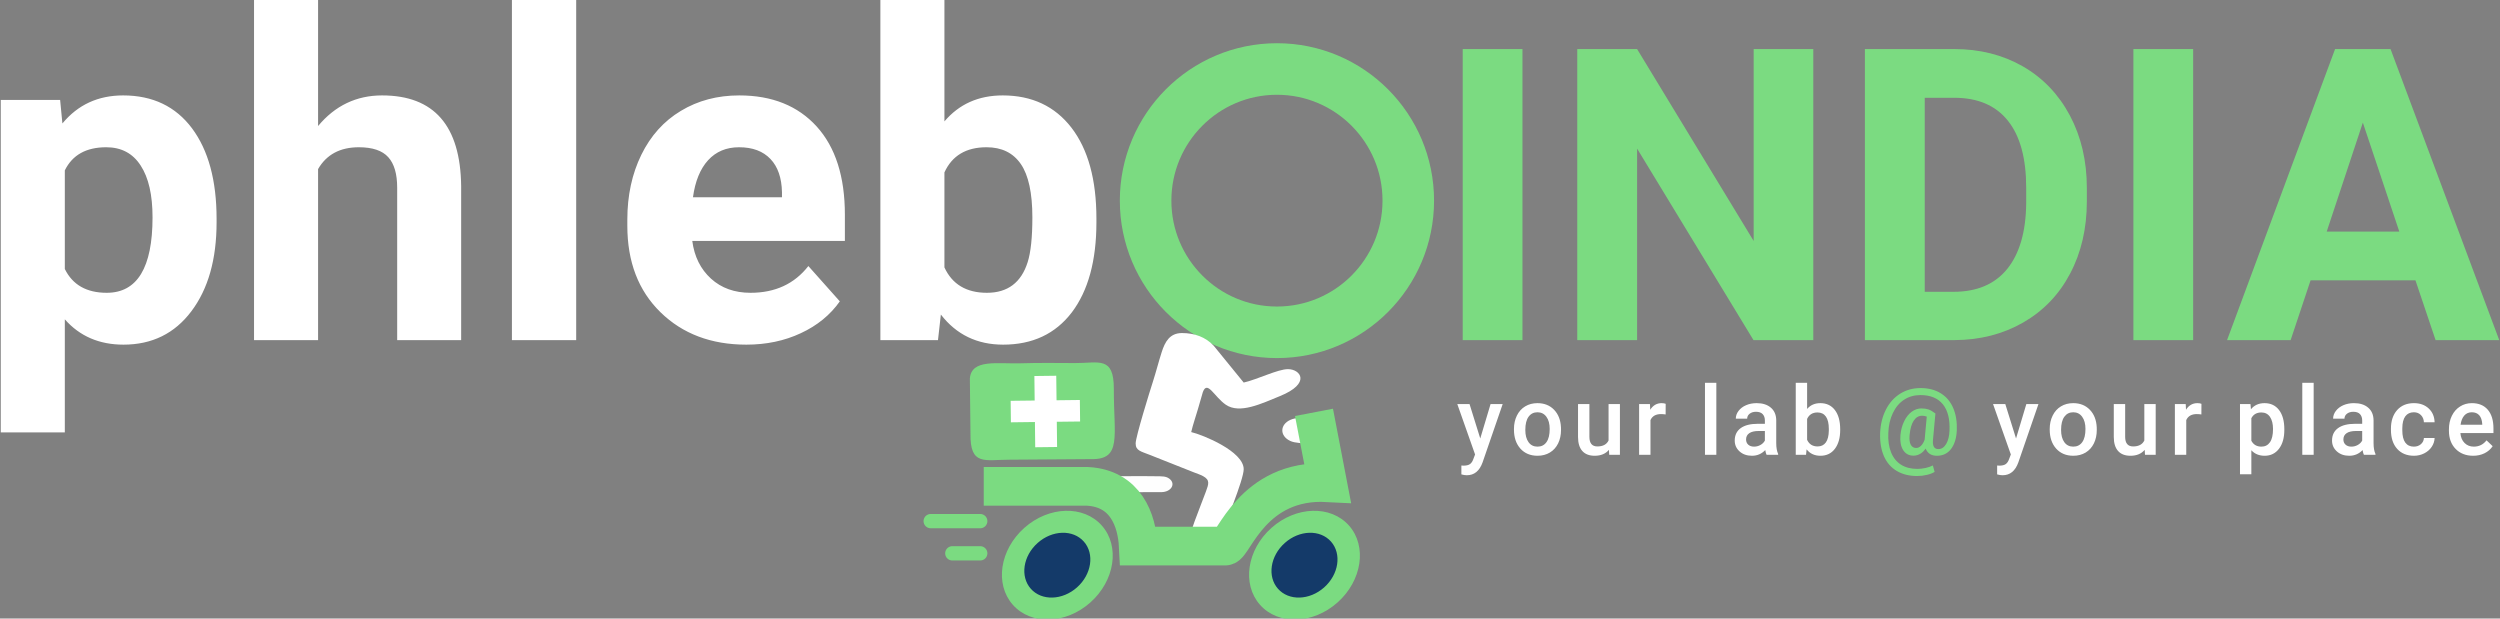 <svg width="194" height="48" viewBox="0 0 194 48" fill="none" xmlns="http://www.w3.org/2000/svg">
<rect x="0" y="0" width="194" height="48" fill="#808080" stroke="none"/>
<g clip-path="url(#clip0_326_528)">
<path fill-rule="evenodd" clip-rule="evenodd" d="M114.868 34.026L115.667 31.358H116.607L115.047 35.887C114.806 36.549 114.4 36.879 113.826 36.879C113.699 36.879 113.558 36.857 113.403 36.813V36.123L113.569 36.134C113.792 36.134 113.959 36.093 114.072 36.012C114.184 35.932 114.274 35.795 114.338 35.604L114.466 35.267L113.087 31.358H114.037L114.868 34.026ZM117.483 33.289C117.483 32.903 117.56 32.556 117.712 32.246C117.864 31.937 118.079 31.7 118.355 31.534C118.63 31.367 118.947 31.284 119.305 31.284C119.835 31.284 120.265 31.455 120.596 31.797C120.925 32.14 121.104 32.593 121.131 33.158L121.135 33.365C121.135 33.754 121.06 34.1 120.912 34.406C120.762 34.711 120.55 34.948 120.272 35.116C119.995 35.283 119.675 35.367 119.312 35.367C118.759 35.367 118.315 35.182 117.982 34.812C117.65 34.442 117.483 33.949 117.483 33.333V33.289ZM118.365 33.364C118.365 33.769 118.449 34.085 118.616 34.315C118.782 34.545 119.015 34.659 119.312 34.659C119.61 34.659 119.841 34.542 120.007 34.31C120.173 34.077 120.256 33.736 120.256 33.287C120.256 32.889 120.171 32.574 120 32.341C119.83 32.108 119.599 31.992 119.305 31.992C119.018 31.992 118.788 32.106 118.62 32.336C118.45 32.566 118.365 32.907 118.365 33.364ZM124.853 34.908C124.594 35.214 124.226 35.367 123.749 35.367C123.324 35.367 123.001 35.241 122.783 34.992C122.564 34.742 122.455 34.381 122.455 33.908V31.358H123.337V33.895C123.337 34.395 123.544 34.644 123.956 34.644C124.385 34.644 124.675 34.49 124.824 34.182V31.358H125.706V35.292H124.875L124.853 34.908ZM129.253 32.162C129.136 32.143 129.016 32.133 128.893 32.133C128.49 32.133 128.217 32.288 128.077 32.599V35.292H127.195V31.358H128.036L128.059 31.797C128.272 31.455 128.566 31.284 128.944 31.284C129.069 31.284 129.173 31.301 129.256 31.335L129.253 32.162ZM133.188 35.292H132.306V29.705H133.188V35.292ZM137.086 35.292C137.046 35.218 137.013 35.096 136.984 34.926C136.703 35.22 136.36 35.367 135.954 35.367C135.559 35.367 135.238 35.254 134.988 35.028C134.738 34.802 134.615 34.522 134.615 34.19C134.615 33.77 134.769 33.447 135.08 33.222C135.391 32.998 135.836 32.886 136.414 32.886H136.955V32.627C136.955 32.424 136.898 32.261 136.785 32.138C136.671 32.015 136.497 31.954 136.266 31.954C136.065 31.954 135.9 32.005 135.772 32.106C135.644 32.207 135.58 32.334 135.58 32.49H134.698C134.698 32.274 134.769 32.072 134.912 31.885C135.054 31.698 135.249 31.55 135.494 31.444C135.739 31.337 136.014 31.284 136.317 31.284C136.776 31.284 137.143 31.399 137.415 31.632C137.689 31.863 137.829 32.188 137.836 32.608V34.383C137.836 34.737 137.886 35.019 137.985 35.23V35.292H137.086ZM136.116 34.659C136.291 34.659 136.454 34.617 136.608 34.531C136.761 34.447 136.878 34.332 136.955 34.188V33.445H136.479C136.153 33.445 135.908 33.502 135.743 33.616C135.578 33.73 135.495 33.892 135.495 34.101C135.495 34.272 135.552 34.407 135.665 34.508C135.778 34.608 135.928 34.659 136.116 34.659ZM142.799 33.365C142.799 33.977 142.662 34.463 142.39 34.824C142.117 35.185 141.743 35.367 141.266 35.367C140.807 35.367 140.449 35.2 140.192 34.869L140.149 35.292H139.35V29.705H140.232V31.735C140.486 31.434 140.829 31.284 141.259 31.284C141.738 31.284 142.115 31.463 142.387 31.819C142.661 32.176 142.799 32.673 142.799 33.314V33.365ZM141.917 33.287C141.917 32.86 141.841 32.541 141.691 32.327C141.541 32.114 141.323 32.007 141.038 32.007C140.656 32.007 140.387 32.174 140.232 32.508V34.131C140.389 34.473 140.661 34.644 141.046 34.644C141.321 34.644 141.534 34.541 141.684 34.335C141.834 34.129 141.912 33.817 141.917 33.4V33.287ZM156.444 34.026L157.243 31.358H158.183L156.622 35.887C156.382 36.549 155.975 36.879 155.402 36.879C155.274 36.879 155.133 36.857 154.978 36.813V36.123L155.144 36.134C155.367 36.134 155.535 36.093 155.647 36.012C155.76 35.932 155.849 35.795 155.914 35.604L156.041 35.267L154.662 31.358H155.612L156.444 34.026ZM159.058 33.289C159.058 32.903 159.135 32.556 159.288 32.246C159.44 31.937 159.654 31.7 159.93 31.534C160.205 31.367 160.523 31.284 160.881 31.284C161.411 31.284 161.841 31.455 162.171 31.797C162.501 32.14 162.679 32.593 162.706 33.158L162.71 33.365C162.71 33.754 162.636 34.1 162.487 34.406C162.337 34.711 162.125 34.948 161.848 35.116C161.57 35.283 161.251 35.367 160.888 35.367C160.334 35.367 159.891 35.182 159.558 34.812C159.226 34.442 159.058 33.949 159.058 33.333L159.058 33.289ZM159.94 33.364C159.94 33.769 160.025 34.085 160.192 34.315C160.358 34.545 160.591 34.659 160.888 34.659C161.185 34.659 161.417 34.542 161.583 34.31C161.749 34.077 161.832 33.736 161.832 33.287C161.832 32.889 161.746 32.574 161.575 32.341C161.406 32.108 161.174 31.992 160.881 31.992C160.593 31.992 160.364 32.106 160.196 32.336C160.026 32.566 159.94 32.907 159.94 33.364ZM166.428 34.908C166.17 35.214 165.802 35.367 165.325 35.367C164.9 35.367 164.577 35.241 164.359 34.992C164.139 34.742 164.03 34.381 164.03 33.908V31.358H164.912V33.895C164.912 34.395 165.119 34.644 165.532 34.644C165.96 34.644 166.25 34.49 166.4 34.182V31.358H167.282V35.292H166.451L166.428 34.908ZM170.828 32.162C170.712 32.143 170.592 32.133 170.469 32.133C170.065 32.133 169.793 32.288 169.653 32.599V35.292H168.771V31.358H169.612L169.634 31.797C169.847 31.455 170.142 31.284 170.52 31.284C170.645 31.284 170.749 31.301 170.832 31.335L170.828 32.162ZM177.264 33.365C177.264 33.975 177.126 34.46 176.851 34.823C176.574 35.185 176.204 35.367 175.739 35.367C175.31 35.367 174.964 35.225 174.705 34.941V36.805H173.823V31.358H174.637L174.673 31.757C174.932 31.442 175.284 31.284 175.728 31.284C176.208 31.284 176.583 31.463 176.856 31.82C177.128 32.178 177.264 32.675 177.264 33.31V33.365ZM176.386 33.287C176.386 32.895 176.308 32.583 176.152 32.352C175.996 32.122 175.773 32.007 175.482 32.007C175.121 32.007 174.862 32.156 174.705 32.454V34.201C174.865 34.506 175.126 34.659 175.489 34.659C175.77 34.659 175.99 34.546 176.148 34.319C176.307 34.092 176.386 33.749 176.386 33.287ZM179.54 35.292H178.658V29.705H179.54V35.292ZM183.438 35.292C183.398 35.218 183.365 35.096 183.336 34.926C183.055 35.22 182.712 35.367 182.305 35.367C181.91 35.367 181.589 35.254 181.339 35.028C181.09 34.802 180.966 34.522 180.966 34.19C180.966 33.77 181.121 33.447 181.432 33.222C181.743 32.998 182.188 32.886 182.766 32.886H183.306V32.627C183.306 32.424 183.249 32.261 183.137 32.138C183.023 32.015 182.849 31.954 182.618 31.954C182.417 31.954 182.252 32.005 182.123 32.106C181.996 32.207 181.931 32.334 181.931 32.49H181.049C181.049 32.274 181.121 32.072 181.264 31.885C181.406 31.698 181.601 31.55 181.846 31.444C182.091 31.337 182.366 31.284 182.668 31.284C183.128 31.284 183.495 31.399 183.767 31.632C184.041 31.863 184.181 32.188 184.188 32.608V34.383C184.188 34.737 184.238 35.019 184.337 35.23V35.292H183.438ZM182.468 34.659C182.642 34.659 182.806 34.617 182.96 34.531C183.113 34.447 183.23 34.332 183.306 34.188V33.445H182.831C182.505 33.445 182.26 33.502 182.095 33.616C181.93 33.73 181.847 33.892 181.847 34.101C181.847 34.272 181.904 34.407 182.017 34.508C182.13 34.608 182.279 34.659 182.468 34.659ZM187.316 34.659C187.535 34.659 187.718 34.594 187.863 34.467C188.008 34.339 188.086 34.18 188.095 33.991H188.926C188.918 34.237 188.841 34.465 188.698 34.678C188.556 34.89 188.361 35.058 188.117 35.182C187.873 35.305 187.609 35.367 187.326 35.367C186.777 35.367 186.341 35.188 186.02 34.832C185.698 34.475 185.537 33.982 185.537 33.354V33.263C185.537 32.665 185.697 32.184 186.016 31.824C186.336 31.464 186.771 31.284 187.322 31.284C187.789 31.284 188.171 31.421 188.464 31.694C188.758 31.966 188.912 32.325 188.926 32.769H188.095C188.086 32.542 188.009 32.357 187.865 32.21C187.721 32.065 187.538 31.992 187.316 31.992C187.03 31.992 186.809 32.096 186.654 32.303C186.5 32.511 186.421 32.825 186.419 33.247V33.389C186.419 33.816 186.496 34.134 186.649 34.344C186.803 34.553 187.025 34.659 187.316 34.659ZM191.917 35.367C191.359 35.367 190.905 35.19 190.559 34.838C190.212 34.484 190.037 34.014 190.037 33.427V33.318C190.037 32.925 190.113 32.574 190.265 32.265C190.416 31.956 190.628 31.715 190.902 31.542C191.174 31.37 191.479 31.284 191.816 31.284C192.351 31.284 192.763 31.455 193.055 31.798C193.347 32.141 193.492 32.625 193.492 33.251V33.608H190.926C190.954 33.932 191.061 34.188 191.251 34.376C191.442 34.565 191.681 34.659 191.968 34.659C192.372 34.659 192.701 34.496 192.955 34.17L193.431 34.624C193.274 34.86 193.063 35.043 192.801 35.172C192.538 35.302 192.244 35.367 191.917 35.367ZM191.812 31.992C191.571 31.992 191.375 32.078 191.226 32.248C191.078 32.418 190.982 32.656 190.941 32.96H192.621V32.895C192.602 32.598 192.523 32.373 192.386 32.22C192.248 32.068 192.056 31.992 191.812 31.992Z" fill="white"/>
<path fill-rule="evenodd" clip-rule="evenodd" d="M151.847 33.407C151.818 34.013 151.668 34.491 151.401 34.841C151.132 35.191 150.768 35.367 150.308 35.367C149.87 35.367 149.577 35.18 149.43 34.807C149.306 34.99 149.163 35.13 149 35.221C148.837 35.313 148.666 35.359 148.486 35.359C148.133 35.359 147.866 35.214 147.682 34.923C147.5 34.633 147.431 34.244 147.474 33.757C147.513 33.363 147.609 33.006 147.763 32.69C147.916 32.372 148.111 32.127 148.346 31.953C148.583 31.781 148.833 31.694 149.099 31.694C149.302 31.694 149.482 31.719 149.638 31.77C149.794 31.82 149.978 31.926 150.188 32.086L150 34.131C149.954 34.61 150.092 34.85 150.414 34.85C150.66 34.85 150.863 34.718 151.022 34.453C151.179 34.187 151.266 33.844 151.281 33.422C151.322 32.529 151.149 31.845 150.764 31.37C150.378 30.895 149.798 30.658 149.024 30.658C148.549 30.658 148.129 30.777 147.763 31.015C147.396 31.252 147.105 31.596 146.89 32.045C146.674 32.495 146.556 33.006 146.534 33.581C146.504 34.165 146.575 34.669 146.742 35.091C146.911 35.514 147.168 35.836 147.515 36.057C147.863 36.277 148.287 36.387 148.787 36.387C148.99 36.387 149.203 36.362 149.424 36.314C149.646 36.266 149.834 36.201 149.989 36.118L150.126 36.616C149.979 36.713 149.781 36.791 149.529 36.849C149.279 36.909 149.027 36.939 148.774 36.939C148.158 36.939 147.631 36.808 147.191 36.547C146.751 36.287 146.42 35.909 146.2 35.415C145.973 34.904 145.873 34.291 145.899 33.579C145.928 32.916 146.077 32.318 146.346 31.788C146.613 31.259 146.981 30.847 147.447 30.554C147.913 30.261 148.443 30.114 149.037 30.114C149.641 30.114 150.158 30.247 150.593 30.513C151.027 30.777 151.353 31.16 151.567 31.658C151.782 32.156 151.875 32.739 151.847 33.407ZM148.185 33.759C148.154 34.088 148.183 34.337 148.272 34.507C148.362 34.678 148.505 34.763 148.7 34.763C148.831 34.763 148.954 34.706 149.071 34.591C149.187 34.476 149.281 34.319 149.353 34.117L149.517 32.328C149.395 32.282 149.279 32.26 149.165 32.26C148.896 32.26 148.677 32.386 148.508 32.639C148.339 32.892 148.231 33.264 148.185 33.759Z" fill="#7BDB81"/>
<path fill-rule="evenodd" clip-rule="evenodd" d="M99.091 5.354C104.72 5.354 109.283 9.928 109.283 15.57C109.283 21.213 104.72 25.787 99.091 25.787C93.462 25.787 88.899 21.213 88.899 15.57C88.899 9.928 93.462 5.354 99.091 5.354Z" stroke="#7BDB81" stroke-width="4"/>
<path fill-rule="evenodd" clip-rule="evenodd" d="M75.261 29.371L75.309 33.621C75.263 36.187 76.424 35.668 78.371 35.672L84.683 35.628C87.077 35.672 86.423 33.842 86.433 30.18C86.441 27.605 85.266 28.184 83.425 28.174C81.984 28.166 80.617 28.149 79.216 28.192C77.398 28.247 75.387 27.835 75.261 29.371Z" fill="#7BDB81"/>
<path fill-rule="evenodd" clip-rule="evenodd" d="M80.29 31.081L80.268 29.179L81.965 29.158L81.988 31.061L83.797 31.039L83.816 32.708L82.008 32.729L82.031 34.687L80.333 34.707L80.31 32.749L78.445 32.772L78.426 31.103L80.29 31.081Z" fill="white"/>
<path fill-rule="evenodd" clip-rule="evenodd" d="M88.126 34.41C88.126 34.979 88.547 35.027 89.232 35.302L92.666 36.663C92.857 36.739 93.14 36.831 93.347 36.941C93.923 37.25 93.784 37.57 93.587 38.123C93.185 39.251 92.119 41.673 92.119 42.735C92.218 43.061 93.819 42.639 94.583 41.923C95.023 40.806 96.511 37.229 96.511 36.411C96.511 35.023 93.326 33.737 92.438 33.529C92.584 32.9 92.783 32.366 92.963 31.734L93.34 30.43C93.691 29.476 94.213 30.776 95.118 31.403C96.197 32.151 97.914 31.31 99.318 30.74C101.761 29.749 100.924 28.646 99.945 28.646C99.164 28.646 97.623 29.427 96.511 29.687L94.178 26.822C93.548 26.153 92.695 25.845 91.719 25.845C90.761 25.845 90.397 26.548 90.151 27.314C89.891 28.126 89.716 28.847 89.453 29.657C89.225 30.36 88.126 33.904 88.126 34.41Z" fill="white"/>
<path fill-rule="evenodd" clip-rule="evenodd" d="M79.486 40.964C81.394 39.267 84.087 39.187 85.502 40.785C86.917 42.384 86.518 45.055 84.611 46.752C82.704 48.449 80.01 48.529 78.595 46.931C77.18 45.332 77.579 42.661 79.486 40.964Z" fill="#7BDB81"/>
<path fill-rule="evenodd" clip-rule="evenodd" d="M80.522 42.133C81.658 41.122 83.263 41.075 84.106 42.027C84.95 42.979 84.712 44.571 83.575 45.582C82.439 46.593 80.834 46.641 79.991 45.688C79.148 44.736 79.385 43.145 80.522 42.133Z" fill="#143A69"/>
<path fill-rule="evenodd" clip-rule="evenodd" d="M98.666 40.964C100.573 39.267 103.267 39.187 104.682 40.785C106.097 42.384 105.698 45.055 103.791 46.752C101.884 48.449 99.19 48.529 97.775 46.931C96.36 45.332 96.759 42.661 98.666 40.964Z" fill="#7BDB81"/>
<path fill-rule="evenodd" clip-rule="evenodd" d="M99.702 42.133C100.838 41.122 102.443 41.075 103.286 42.027C104.129 42.979 103.892 44.571 102.755 45.582C101.619 46.593 100.014 46.641 99.171 45.688C98.328 44.736 98.565 43.145 99.702 42.133Z" fill="#143A69"/>
<path fill-rule="evenodd" clip-rule="evenodd" d="M72.221 39.885H76.068C76.372 39.885 76.622 40.134 76.622 40.44C76.622 40.745 76.372 40.995 76.068 40.995H72.221C71.916 40.995 71.667 40.745 71.667 40.44C71.667 40.134 71.916 39.885 72.221 39.885Z" fill="#7BDB81"/>
<path fill-rule="evenodd" clip-rule="evenodd" d="M73.899 42.383H76.068C76.373 42.383 76.622 42.633 76.622 42.939C76.622 43.244 76.373 43.494 76.068 43.494H73.899C73.594 43.494 73.345 43.244 73.345 42.939C73.345 42.633 73.594 42.383 73.899 42.383Z" fill="#7BDB81"/>
<path fill-rule="evenodd" clip-rule="evenodd" d="M82.489 38.231C82.897 38.223 83.296 38.191 83.719 38.191C84.922 38.192 86.43 38.219 87.558 38.196C88.404 38.178 89.275 38.205 90.127 38.19C90.912 38.176 91.261 37.524 90.732 37.14C90.464 36.945 90.168 36.964 89.725 36.957C88.58 36.937 87.064 36.959 85.886 36.959C85.037 36.959 84.163 36.943 83.317 36.959C82.955 36.966 82.664 37.136 82.563 37.323C82.438 37.554 82.513 37.961 82.489 38.231Z" fill="#FEFEFE"/>
<path fill-rule="evenodd" clip-rule="evenodd" d="M101.55 34.442L101.552 32.356C101.056 32.415 100.543 32.401 100.138 32.579C99.314 32.941 99.285 33.828 100.127 34.219C100.502 34.393 101.076 34.379 101.55 34.442Z" fill="#FEFEFE"/>
<path d="M76.338 37.741C79.348 37.741 81.372 37.741 84.382 37.741C87.367 37.894 88.228 40.386 88.328 42.376H95.093C95.71 42.376 97.197 37.148 103.015 37.456L101.966 31.999" stroke="#7BDB81" stroke-width="3"/>
<path fill-rule="evenodd" clip-rule="evenodd" d="M16.807 17.245C16.807 20.121 16.156 22.421 14.853 24.151C13.556 25.88 11.796 26.745 9.583 26.745C7.706 26.745 6.186 26.092 5.03 24.78V33.556H0.059V7.756H4.666L4.842 9.58C6.045 8.127 7.612 7.404 9.554 7.404C11.843 7.404 13.627 8.256 14.9 9.956C16.167 11.656 16.807 13.998 16.807 16.986V17.245ZM11.837 16.868C11.837 15.127 11.532 13.786 10.915 12.845C10.305 11.898 9.413 11.427 8.245 11.427C6.685 11.427 5.617 12.027 5.03 13.221V20.874C5.634 22.104 6.72 22.721 8.281 22.721C10.651 22.721 11.837 20.768 11.837 16.868ZM24.683 9.78C25.998 8.198 27.659 7.404 29.648 7.404C33.685 7.404 35.733 9.751 35.786 14.451V26.392H30.821V14.568C30.821 13.498 30.593 12.709 30.129 12.198C29.671 11.686 28.908 11.427 27.846 11.427C26.391 11.427 25.335 11.992 24.683 13.121V26.392H19.713V-0.079H24.683V9.78ZM44.712 26.392H39.725V-0.079H44.712V26.392ZM57.917 26.745C55.188 26.745 52.964 25.904 51.251 24.227C49.537 22.551 48.681 20.315 48.681 17.521V17.039C48.681 15.168 49.044 13.492 49.766 12.015C50.488 10.539 51.509 9.398 52.835 8.604C54.161 7.803 55.669 7.404 57.365 7.404C59.912 7.404 61.913 8.209 63.374 9.815C64.835 11.427 65.563 13.709 65.563 16.662V18.698H53.721C53.88 19.915 54.367 20.886 55.171 21.621C55.98 22.356 57.002 22.721 58.24 22.721C60.159 22.721 61.649 22.027 62.729 20.645L65.17 23.386C64.425 24.439 63.415 25.268 62.142 25.856C60.874 26.451 59.46 26.745 57.917 26.745ZM57.348 11.427C56.362 11.427 55.564 11.762 54.948 12.433C54.337 13.104 53.944 14.062 53.774 15.309H60.681V14.909C60.657 13.803 60.364 12.945 59.789 12.339C59.214 11.733 58.404 11.427 57.348 11.427ZM85.082 17.245C85.082 20.233 84.442 22.562 83.175 24.239C81.901 25.909 80.123 26.745 77.841 26.745C75.828 26.745 74.214 25.968 73.011 24.409L72.788 26.392H68.317V-0.079H73.287V9.421C74.431 8.074 75.939 7.404 77.811 7.404C80.076 7.404 81.854 8.239 83.145 9.909C84.436 11.586 85.082 13.939 85.082 16.968V17.245ZM80.112 16.868C80.112 14.98 79.812 13.598 79.219 12.733C78.621 11.862 77.735 11.427 76.555 11.427C74.971 11.427 73.879 12.08 73.287 13.38V20.751C73.891 22.062 74.994 22.721 76.585 22.721C78.193 22.721 79.249 21.927 79.748 20.339C79.988 19.58 80.112 18.421 80.112 16.868Z" fill="white"/>
<path fill-rule="evenodd" clip-rule="evenodd" d="M118.144 26.392H113.507V3.807H118.144V26.392ZM140.712 26.392H136.07L127.039 11.531V26.392H122.396V3.807H127.039L136.085 18.699V3.807H140.712V26.392ZM144.716 26.392V3.807H151.645C153.626 3.807 155.4 4.252 156.964 5.146C158.527 6.041 159.747 7.317 160.624 8.963C161.5 10.615 161.939 12.489 161.939 14.586V15.629C161.939 17.725 161.506 19.594 160.645 21.224C159.784 22.86 158.569 24.126 157.001 25.026C155.432 25.926 153.663 26.381 151.693 26.392H144.716ZM149.359 7.587V22.643H151.603C153.415 22.643 154.804 22.05 155.765 20.864C156.721 19.673 157.212 17.974 157.233 15.766V14.575C157.233 12.283 156.758 10.541 155.807 9.36C154.862 8.18 153.473 7.587 151.645 7.587H149.359ZM170.189 26.392H165.552V3.807H170.189V26.392ZM187.439 21.754H179.301L177.753 26.392H172.82L181.202 3.807H185.506L193.94 26.392H189.002L187.439 21.754ZM180.552 17.974H186.187L183.357 9.514L180.552 17.974Z" fill="#7BDB81"/>
</g>
<defs>
<clipPath id="clip0_326_528">
<rect width="194" height="48" fill="white"/>
</clipPath>
</defs>
</svg>
